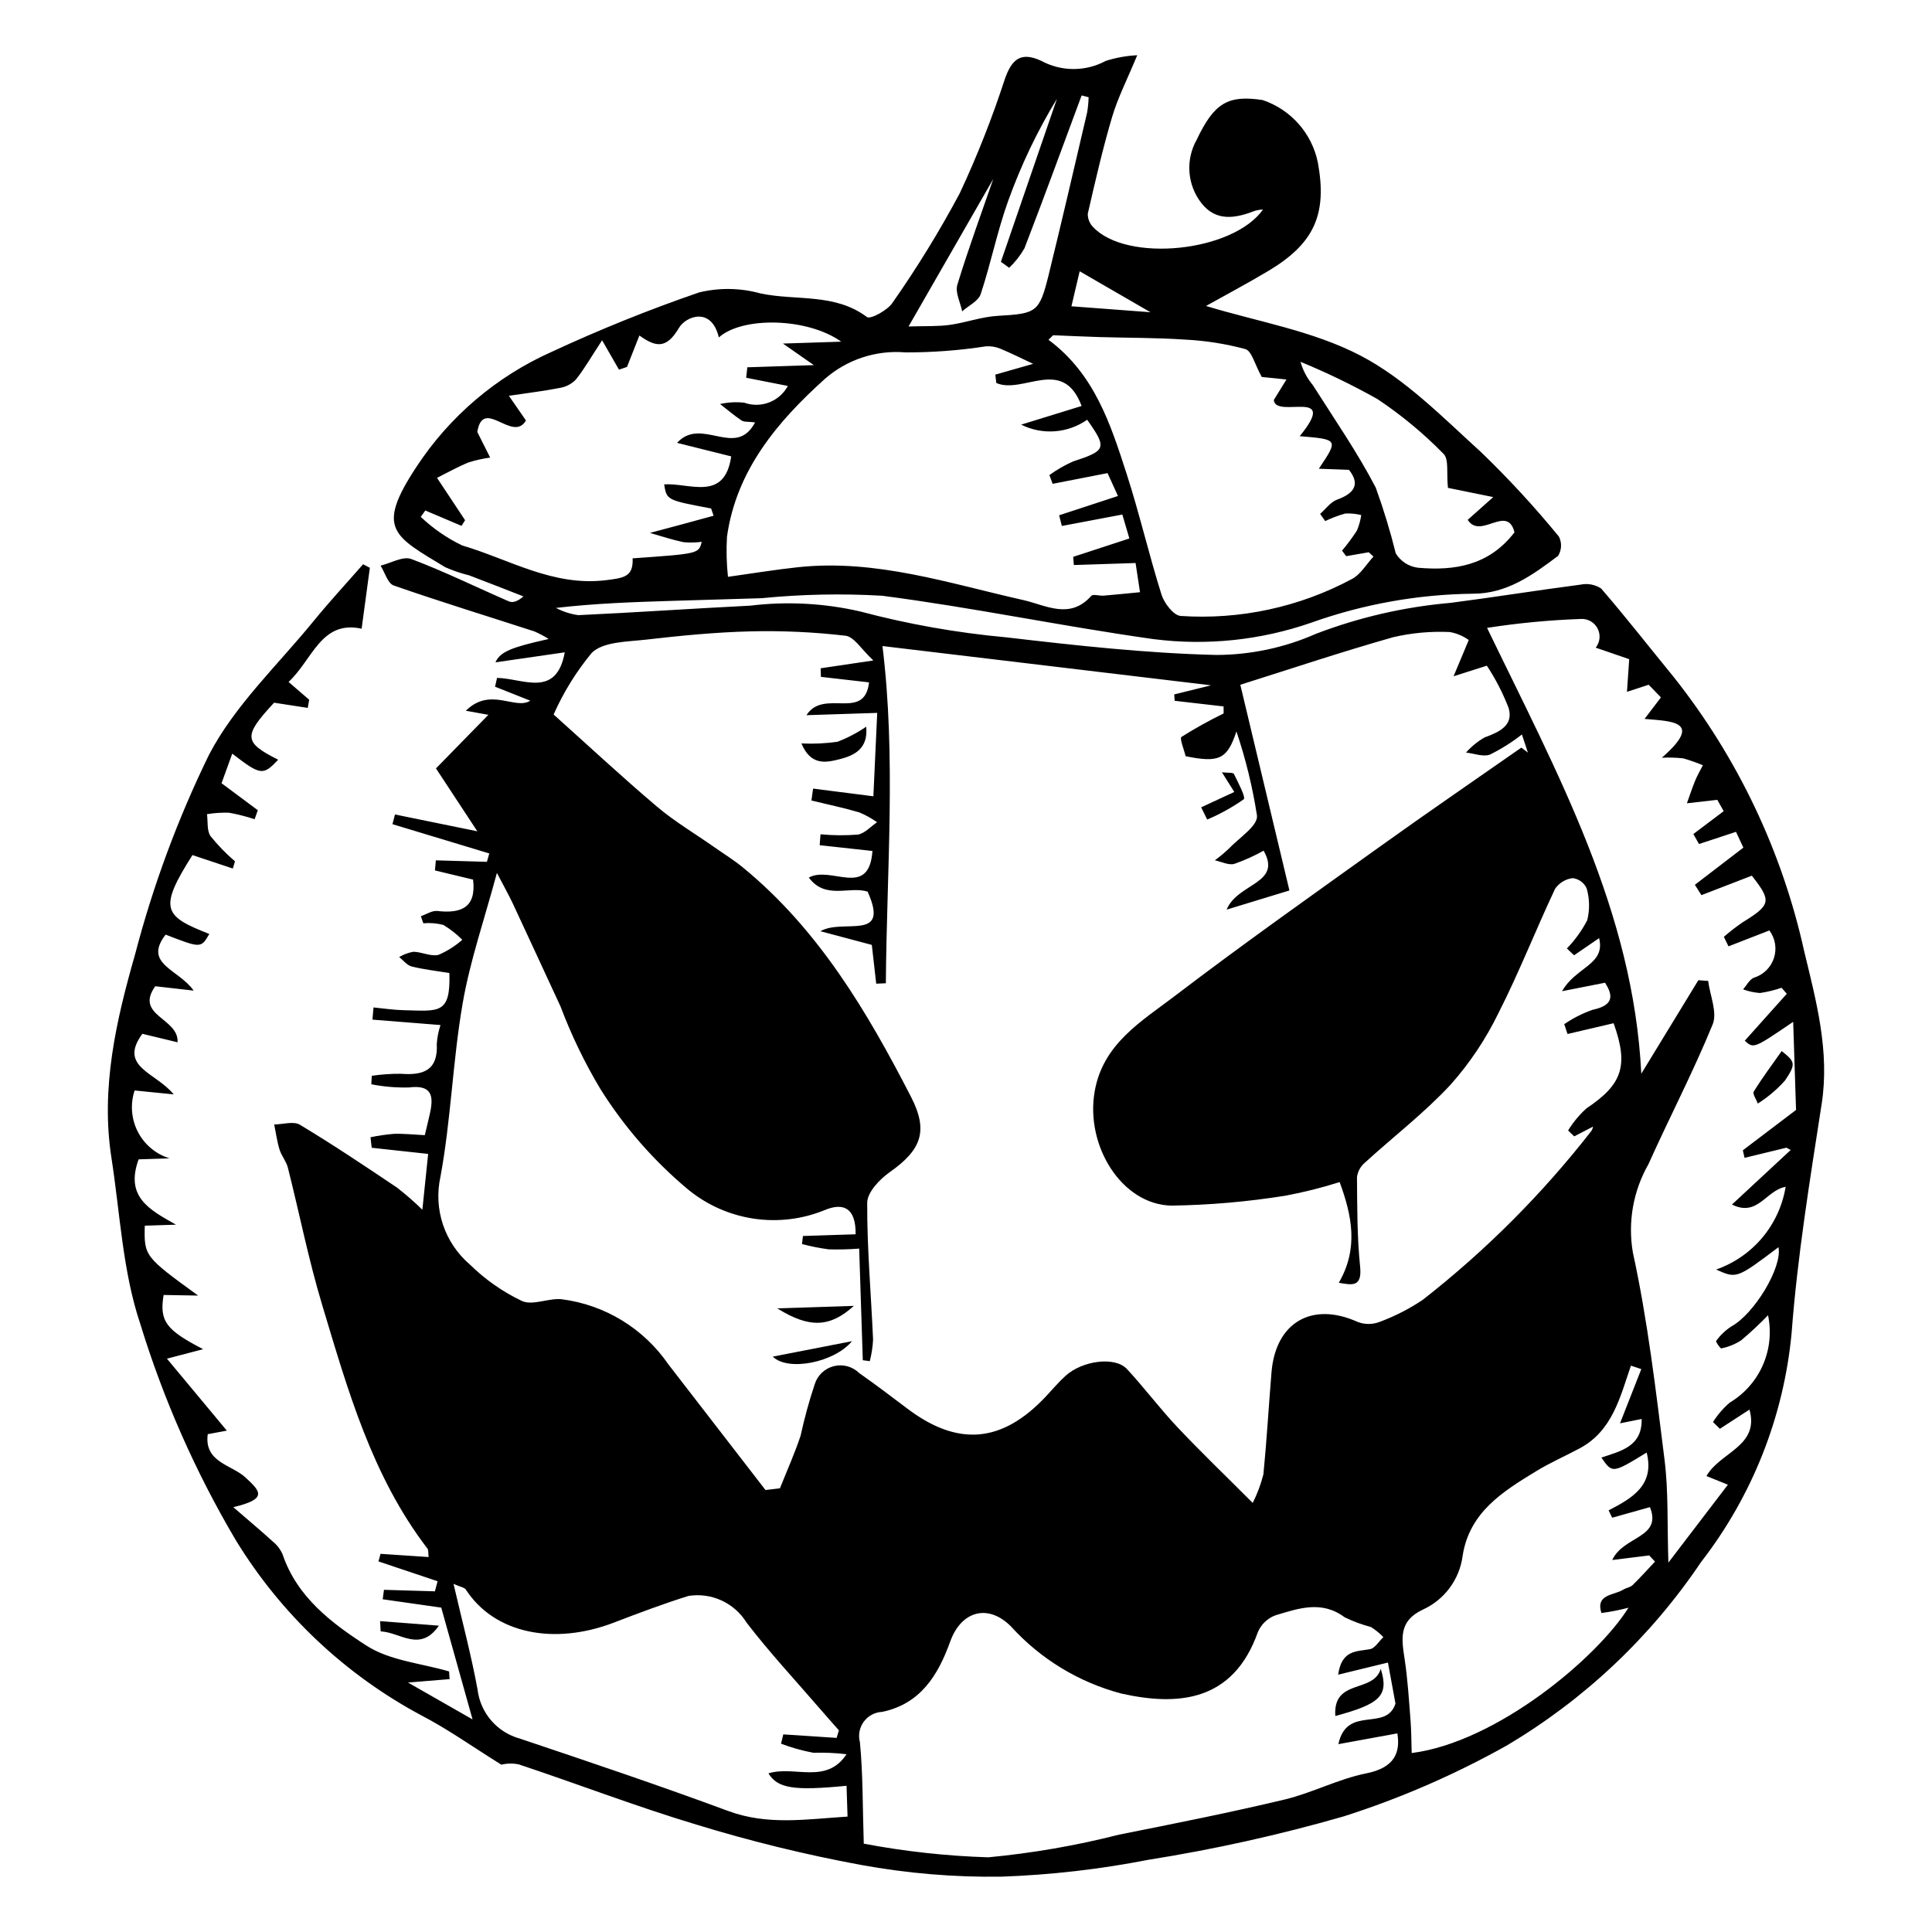 <?xml version="1.0" encoding="UTF-8"?>
<!-- Uploaded to: SVG Repo, www.svgrepo.com, Generator: SVG Repo Mixer Tools -->
<svg fill="#000000" width="800px" height="800px" version="1.1" viewBox="144 144 512 512" xmlns="http://www.w3.org/2000/svg">
 <g>
  <path d="m275.5 333.8-8.055-1.441c6.535-6.461 13.07-0.094 17.086-2.668l-9.34-3.707 0.531-2.332c6.856 0.105 15.703 5.496 17.949-6.781l-18.371 2.656c1.285-2.863 4.297-3.996 14.105-6.188h-0.004c-1.207-0.77-2.477-1.441-3.789-2.012-12.434-4.035-24.938-7.867-37.281-12.168-1.578-0.551-2.336-3.453-3.473-5.262 2.738-0.66 5.949-2.574 8.133-1.754 8.789 3.301 17.242 7.484 25.871 11.227 0.957 0.414 2.234 0.098 3.848-1.32-4.777-1.859-9.543-3.754-14.34-5.562v-0.004c-2.199-0.535-4.352-1.27-6.422-2.191-13.641-8.289-18.465-10.07-7.613-26.531 8.785-13.406 21.238-24.004 35.879-30.527 12.746-5.922 25.797-11.18 39.09-15.75 5.34-1.289 10.922-1.195 16.219 0.27 9.371 2.008 19.68-0.164 28.234 6.266 0.883 0.664 5.414-1.758 6.742-3.754 6.535-9.316 12.496-19.023 17.852-29.066 4.609-9.855 8.605-19.988 11.969-30.336 1.82-5.113 4.152-7.262 9.586-4.762h0.004c5.336 2.906 11.781 2.918 17.129 0.035 2.703-0.859 5.508-1.363 8.34-1.504-2.699 6.519-5.148 11.277-6.644 16.32-2.504 8.445-4.481 17.055-6.453 25.645h-0.004c-0.039 1.34 0.473 2.641 1.422 3.586 8.902 9.453 36.996 6.668 45.016-4.668l0.004 0.004c-0.664 0.027-1.32 0.121-1.961 0.281-5.164 1.996-10.375 3.109-14.363-1.965v0.004c-1.848-2.363-2.953-5.219-3.176-8.207-0.227-2.992 0.438-5.981 1.91-8.59 4.66-9.824 8.324-11.914 17.484-10.531 7.484 2.516 13.059 8.828 14.633 16.562 2.508 13.672-0.926 21.406-12.992 28.645-5.676 3.402-11.535 6.5-16.648 9.363 13.395 4.102 28.234 6.535 40.91 13.137 11.879 6.184 21.824 16.379 31.934 25.562h0.004c7.328 7.059 14.234 14.547 20.676 22.426 0.82 1.617 0.738 3.547-0.211 5.094-6.719 5.055-13.566 10.07-22.613 10.039h0.004c-14.543 0.176-28.953 2.75-42.656 7.621-13.441 4.699-27.789 6.211-41.914 4.418-24.086-3.371-47.945-8.398-72.059-11.512v0.004c-10.613-0.609-21.258-0.391-31.836 0.656-7.918 0.234-15.836 0.469-23.75 0.707-10.145 0.316-20.293 0.656-30.781 1.871v-0.004c1.852 0.977 3.859 1.625 5.934 1.918 15.191-0.695 30.363-1.762 45.551-2.512h-0.004c9.719-1.18 19.566-0.664 29.109 1.523 12.699 3.375 25.66 5.672 38.746 6.867 18.512 2.16 37.113 4.227 55.715 4.672 9.098-0.027 18.094-1.941 26.414-5.621 11.438-4.371 23.426-7.125 35.621-8.184 11.488-1.477 22.93-3.332 34.418-4.824 1.895-0.41 3.871-0.043 5.496 1.012 6.621 7.664 12.852 15.668 19.273 23.508 16.891 21.305 28.711 46.172 34.562 72.719 3.133 12.984 6.781 26.367 4.617 40.348-3.129 20.199-6.438 40.441-7.977 60.789-2.086 22.102-10.418 43.152-24.027 60.691-13.379 19.895-31.047 36.539-51.707 48.711-13.676 7.648-28.086 13.898-43.012 18.656-17 4.891-34.285 8.727-51.754 11.496-12.844 2.512-25.867 4.004-38.945 4.465-12.492 0.176-24.969-0.875-37.258-3.129-14.68-2.715-29.191-6.269-43.465-10.648-15.859-4.754-31.348-10.73-47.07-15.957v-0.004c-1.547-0.336-3.152-0.316-4.691 0.059-7.617-4.738-14.121-9.387-21.148-13.039-20.242-10.816-37.23-26.844-49.207-46.426-10.668-18.039-19.168-37.277-25.32-57.312-4.699-13.957-5.356-29.289-7.652-44.035-2.887-18.512 1.262-36.469 6.258-53.902 4.758-18.234 11.316-35.953 19.582-52.891 6.797-13.078 18.211-23.781 27.707-35.43 4.211-5.164 8.75-10.062 13.141-15.086l1.793 0.934c-0.695 5.156-1.395 10.312-2.18 16.141-10.758-2.328-12.957 8.156-19.363 14.113l5.465 4.711-0.375 2.164-8.926-1.375c-8.215 8.859-8.098 10.477 1.086 15.113-4.027 4.25-4.633 4.195-12.168-1.617l-2.84 7.844 9.609 7.152-0.848 2.387v-0.004c-2.223-0.73-4.492-1.305-6.797-1.723-1.949-0.059-3.898 0.07-5.82 0.387 0.266 1.965-0.07 4.344 0.93 5.809h-0.004c1.953 2.426 4.125 4.664 6.488 6.688l-0.566 1.91-10.703-3.566c-9.105 14.328-7.586 16.172 4.469 20.906-2.215 3.801-2.215 3.801-11.582 0.176-6.039 7.812 3.477 9.164 7.434 14.836l-10.176-1.156c-5.586 7.824 6.312 8.418 5.91 14.852l-9.328-2.246c-6.481 8.801 3.629 10.246 8.305 16.051l-10.355-1.035c-1.195 3.609-0.891 7.551 0.844 10.934 1.738 3.383 4.766 5.926 8.398 7.055l-8.184 0.266c-3.606 9.895 2.75 13.293 9.906 17.309-2.758 0.09-5.519 0.18-8.273 0.266-0.203 8.043-0.059 8.223 14.137 18.523l-9.148-0.16c-1.148 6.965 0.637 9.289 10.484 14.367l-9.605 2.512c5.441 6.539 10.562 12.688 15.879 19.074l-5.062 0.938c-1.008 7.457 6.32 8.094 9.941 11.422 4.098 3.769 6.008 5.75-3.168 7.922 4.34 3.754 7.418 6.324 10.375 9.023 1.152 0.918 2.07 2.098 2.672 3.441 3.828 11.371 13.031 18.281 22.234 24.219 6.195 4 14.527 4.684 21.906 6.852l0.141 2.035-11.031 0.902 17.109 9.777c-3.094-11.047-5.797-20.699-8.297-29.629l-15.512-2.211 0.332-2.508 13.5 0.402 0.707-2.676-15.664-5.25 0.543-2.012 12.742 0.852c-0.129-1.051 0.012-1.824-0.309-2.246-14.719-19.207-21.117-42.051-27.918-64.637-3.594-11.934-6.012-24.219-9.07-36.316-0.422-1.676-1.691-3.125-2.203-4.789-0.664-2.156-0.961-4.43-1.414-6.648 2.301-0.023 5.137-0.938 6.816 0.074 8.719 5.246 17.184 10.918 25.637 16.59v-0.004c2.383 1.844 4.656 3.82 6.809 5.93 0.605-5.812 1.078-10.391 1.535-14.789l-14.961-1.629-0.316-2.789h0.004c2.043-0.426 4.113-0.727 6.199-0.902 2.656-0.078 5.324 0.211 8.188 0.352 0.547-2.312 0.977-4.035 1.359-5.773 1.016-4.59 0.566-7.644-5.559-6.871v0.004c-3.348 0.082-6.695-0.203-9.98-0.844l0.125-2.25h-0.004c2.551-0.375 5.129-0.555 7.707-0.535 5.875 0.457 9.883-0.832 9.523-7.887l-0.004-0.004c0.113-1.711 0.449-3.398 0.992-5.023l-18.035-1.434 0.281-3.231c2.644 0.254 5.285 0.668 7.938 0.727 9.363 0.219 12.527 1.215 12.168-9.852-3.32-0.543-6.711-0.914-9.992-1.73-1.234-0.305-2.215-1.637-3.312-2.504l-0.004 0.004c1.164-0.688 2.441-1.164 3.769-1.402 2.246 0.035 4.664 1.336 6.676 0.812 2.293-0.988 4.414-2.332 6.285-3.984-1.504-1.52-3.191-2.844-5.023-3.941-1.73-0.449-3.523-0.594-5.305-0.434l-0.652-1.879c1.457-0.492 2.977-1.535 4.359-1.379 6.375 0.727 10.367-0.926 9.48-8.32l-10.102-2.426 0.234-2.676 13.531 0.391 0.633-2.219-25.664-7.758 0.672-2.57 21.824 4.457c-4.055-6.164-7.133-10.844-10.961-16.664 4.477-4.578 9.469-9.684 14.465-14.793zm71.363 205.07 3.824-0.453c1.848-4.641 3.918-9.211 5.481-13.949v0.004c1.004-4.621 2.258-9.184 3.754-13.672 0.746-2.359 2.668-4.164 5.07-4.758 2.402-0.598 4.941 0.098 6.707 1.836 4.277 3.012 8.461 6.156 12.625 9.32 13.484 10.246 25.215 9.262 36.855-3.133 1.727-1.836 3.352-3.789 5.215-5.473 4.523-4.074 13.137-5.152 16.254-1.793 4.617 4.981 8.703 10.453 13.359 15.395 6.188 6.562 12.703 12.809 19.977 20.094l0.004-0.004c1.215-2.414 2.164-4.957 2.828-7.582 0.883-8.996 1.398-18.027 2.144-27.039 1.102-13.27 10.77-18.793 22.848-13.332 1.852 0.707 3.902 0.707 5.754 0.004 4.039-1.496 7.887-3.461 11.465-5.856 16.703-13.047 31.73-28.102 44.75-44.828 0.191-0.34 0.332-0.711 0.406-1.094l-5 2.594-1.621-1.566v0.004c1.336-2.18 2.981-4.16 4.879-5.871 9.504-6.34 11.207-11.281 7.184-22.555l-12.215 2.859-0.867-2.609 0.004-0.004c2.328-1.594 4.859-2.875 7.527-3.805 5.938-1.246 5.238-4.074 3.281-7.172l-11.387 2.246c3.609-6.453 11.57-7.004 9.812-14.062l-6.629 4.539-1.91-1.801c2.152-2.219 3.969-4.738 5.391-7.481 0.695-2.781 0.645-5.695-0.152-8.449-0.672-1.484-2.074-2.512-3.691-2.707-1.902 0.219-3.613 1.258-4.684 2.844-5.137 10.902-9.531 22.164-14.988 32.895-3.344 6.883-7.613 13.273-12.695 18.992-6.941 7.484-15.164 13.777-22.734 20.691-1.141 0.969-1.879 2.328-2.074 3.812 0.062 7.902 0.027 15.844 0.828 23.688 0.562 5.484-2.035 4.945-5.644 4.305 5.293-9.133 3.469-17.855 0.219-26.684l0.004 0.004c-4.711 1.492-9.508 2.695-14.367 3.606-10 1.602-20.102 2.481-30.23 2.629-13.156-0.281-22.844-15.852-20.324-30.27 2.215-12.668 12.438-18.57 21.254-25.297 17.93-13.676 36.363-26.695 54.699-39.832 12.277-8.797 24.746-17.332 37.129-25.98l1.73 1.328-1.594-4.809h0.004c-2.633 2.062-5.465 3.848-8.457 5.328-1.797 0.676-4.215-0.297-6.356-0.531 1.418-1.602 3.09-2.965 4.953-4.023 3.906-1.418 7.719-3.195 6.324-7.84l-0.004-0.004c-1.512-3.91-3.441-7.652-5.75-11.156l-8.82 2.805c1.191-2.852 2.387-5.699 4.023-9.609v0.004c-1.504-1.082-3.234-1.809-5.059-2.121-5.027-0.23-10.062 0.23-14.965 1.371-13.855 3.93-27.527 8.516-40.516 12.605 4.269 17.879 8.664 36.289 13.016 54.512l-16.645 5.082c2.941-7.125 14.805-6.82 9.805-15.625-2.481 1.391-5.082 2.562-7.766 3.5-1.523 0.414-3.426-0.586-5.16-0.945 1.281-0.938 2.504-1.953 3.656-3.043 2.723-2.879 7.75-6.074 7.519-8.773-1.176-7.59-3-15.062-5.453-22.34-2.422 7.312-4.519 8.395-13.465 6.566-0.41-1.746-1.652-4.738-1.109-5.109 3.609-2.273 7.344-4.352 11.18-6.219l-0.008-1.863-12.969-1.496-0.113-1.691 9.766-2.406-87.09-10.41c3.641 29.52 1.125 59.418 0.898 89.363l-2.551 0.113c-0.398-3.496-0.797-6.996-1.168-10.277l-13.621-3.625c6.035-3.496 18.551 2.938 12.508-10.492-4.84-1.539-11.145 2.234-15.582-3.723 5.859-3.281 15.965 5.656 16.863-7.051l-13.984-1.531 0.219-2.879-0.004-0.008c3.277 0.309 6.578 0.336 9.863 0.082 1.832-0.277 3.43-2.133 5.129-3.277v-0.004c-1.477-1.047-3.066-1.926-4.734-2.617-4.168-1.223-8.434-2.113-12.66-3.137l0.441-3.16 15.977 2.039c0.352-7.699 0.691-15.09 1.016-22.102l-18.75 0.609c4.59-7.203 15.41 1.73 16.586-8.695l-12.75-1.461-0.078-2.273 13.973-2.07c-3.141-2.906-5.082-6.289-7.387-6.562v0.004c-8.406-0.98-16.871-1.367-25.328-1.152-9.215 0.23-18.43 1.141-27.594 2.195-4.934 0.566-11.258 0.516-14.297 3.473h-0.004c-4.106 4.965-7.516 10.469-10.129 16.359 9.473 8.488 18.25 16.672 27.398 24.418 4.664 3.949 10 7.106 15.023 10.625 2.609 1.828 5.34 3.516 7.797 5.535 20.02 16.434 32.879 38.164 44.492 60.734 4.684 9.098 2.746 14.078-5.668 20-2.656 1.871-5.922 5.328-5.934 8.074-0.055 12.09 1.027 24.184 1.555 36.281-0.098 1.926-0.391 3.836-0.867 5.703l-1.855-0.246-0.961-29.582c-2.688 0.211-5.379 0.277-8.07 0.199-2.387-0.316-4.754-0.785-7.078-1.41l0.246-2.129 13.961-0.453c0.09-7.113-3.336-8.488-8.328-6.356h-0.004c-5.957 2.41-12.453 3.164-18.805 2.191-6.352-0.973-12.32-3.641-17.285-7.723-9.082-7.586-16.91-16.559-23.199-26.582-4.172-6.965-7.711-14.289-10.574-21.883-4.195-9.016-8.324-18.059-12.543-27.066-1.211-2.582-2.621-5.07-4.324-8.348-3.301 12.285-7.129 23.293-9.086 34.621-2.625 15.18-3.078 30.746-5.875 45.887-0.93 4.215-0.703 8.598 0.664 12.691 1.367 4.09 3.82 7.734 7.094 10.543 4.043 3.981 8.719 7.262 13.84 9.703 2.859 1.289 7.066-0.832 10.566-0.465l-0.004 0.004c11.434 1.473 21.699 7.742 28.23 17.238 8.586 11.102 17.168 22.207 25.746 33.316zm191.22-228.48c18.871 39.035 38.734 75.078 40.879 118.15 5.039-8.258 10.078-16.516 15.117-24.773l2.602 0.184c0.488 3.875 2.484 8.367 1.195 11.52-5.133 12.559-11.445 24.629-17.008 37.02h0.004c-4.051 7.078-5.519 15.344-4.152 23.387 3.949 18.105 6.098 36.625 8.41 55.047 1.035 8.258 0.672 16.688 1.012 27.18l15.766-20.645-5.68-2.293c3.598-6.379 14.121-7.852 11.402-17.617l-7.848 5.098-1.816-1.797c1.211-1.922 2.699-3.652 4.414-5.137 3.898-2.32 6.973-5.797 8.797-9.949 1.824-4.156 2.301-8.773 1.371-13.211-2.262 2.34-4.641 4.559-7.129 6.652-1.602 1.031-3.379 1.75-5.246 2.129-0.285 0.078-1.535-1.801-1.395-1.969 1.098-1.504 2.453-2.801 4.008-3.824 6.059-3.266 13.594-15.66 12.531-21.023-11.09 8.355-11.09 8.355-16.523 5.922h-0.004c4.758-1.664 8.98-4.574 12.223-8.434 3.242-3.859 5.383-8.52 6.203-13.492-5.219 0.918-7.394 8.094-14.227 4.699l15.566-14.461-1.148-0.605-11.082 2.695-0.453-2.004c4.637-3.516 9.27-7.031 14.098-10.695l-0.758-23.352c-10.473 7.129-10.473 7.129-12.832 5.008 3.715-4.148 7.43-8.297 11.145-12.445l-1.395-1.59-0.004 0.004c-1.852 0.637-3.762 1.102-5.699 1.387-1.531-0.109-3.043-0.434-4.488-0.965 0.922-1.047 1.645-2.527 2.805-3.07 2.527-0.75 4.527-2.688 5.356-5.188s0.383-5.25-1.195-7.359c-3.777 1.469-7.305 2.844-10.832 4.215l-1.234-2.523h-0.004c1.578-1.367 3.231-2.644 4.953-3.828 7.562-4.652 7.758-5.644 2.461-12.375l-13.352 5.16-1.734-2.746 12.848-9.848-1.953-4.188-9.805 3.231-1.492-2.648 8.039-6.059-1.703-3.004-8.047 0.918c0.727-2.019 1.391-4.062 2.203-6.043 0.57-1.391 1.348-2.695 2.031-4.039h0.004c-1.691-0.703-3.422-1.312-5.184-1.824-1.891-0.207-3.797-0.266-5.695-0.168 11.164-9.75 2.586-9.648-4.582-10.289l4.34-5.703-3.25-3.352-5.75 1.883c0.152-2.246 0.305-4.492 0.59-8.656l-8.871-3.051h-0.004c1.168-1.465 1.352-3.484 0.469-5.137-0.883-1.652-2.66-2.621-4.527-2.465-8.285 0.293-16.547 1.082-24.738 2.359zm-165.18 322.2c10.891 2.062 21.922 3.273 33 3.617 11.699-1.102 23.293-3.109 34.68-6.012 14.637-2.918 29.285-5.824 43.797-9.289 7.371-1.762 14.309-5.473 21.711-6.949 7.535-1.504 9.043-5.555 8.223-10.594l-15.633 2.856c2.277-10.508 12.645-3.125 15.133-10.742l-1.996-10.883-13.188 3.211c0.922-6.617 4.891-6.106 8.43-6.758 1.332-0.246 2.371-2.086 3.543-3.199h-0.004c-0.984-1.031-2.098-1.934-3.312-2.68-2.402-0.633-4.731-1.496-6.961-2.586-6.086-4.543-12.246-2.328-18.281-0.52-2.106 0.77-3.801 2.371-4.688 4.43-6.594 18.711-21.488 19.598-36.148 16.324v0.004c-11.262-2.969-21.426-9.137-29.258-17.762-6.113-6.184-13.234-4.109-16.133 3.953-3.164 8.801-7.797 16.523-18.047 18.656-1.93 0.082-3.715 1.035-4.859 2.594-1.148 1.555-1.527 3.543-1.031 5.41 0.824 8.492 0.707 17.078 1.023 26.918zm55.68-338.85-0.18-2.168 14.891-4.871-1.863-6.344-16.031 3.031-0.719-2.832 15.59-5.113c-1.113-2.445-2-4.402-2.758-6.066-5.328 1.039-9.941 1.938-14.551 2.84l-0.863-2.32 0.004 0.004c1.945-1.418 4.039-2.621 6.238-3.598 8.816-2.891 9.105-3.512 3.773-11.066-2.531 1.77-5.492 2.824-8.57 3.055-3.082 0.227-6.168-0.379-8.93-1.758 6.207-1.918 11.172-3.449 16.023-4.945-4.965-13.312-15.527-2.996-22.609-6.094l-0.258-2.215 10.016-2.859c-2.867-1.344-5.777-2.809-8.781-4.055v0.004c-1.184-0.477-2.465-0.68-3.738-0.586-7.051 1.086-14.172 1.621-21.305 1.605-7.805-0.664-15.543 1.891-21.418 7.07-12.43 11.203-23.438 24.125-25.891 41.805-0.203 3.535-0.113 7.082 0.262 10.602 6.434-0.895 12.48-1.898 18.566-2.551 20.641-2.207 40.012 4.285 59.707 8.711 5.918 1.328 12.32 5.301 17.996-1.105 0.492-0.555 2.176 0.023 3.293-0.07 3.066-0.25 6.129-0.574 9.633-0.91-0.5-3.305-0.879-5.797-1.172-7.734zm-171.87-14.453-1.211 1.688 0.004-0.004c3.238 3.082 6.941 5.641 10.973 7.574 12.504 3.68 24.051 10.941 38.148 9.203 4.699-0.578 7.258-0.902 7.023-5.785 17.523-1.23 17.523-1.23 18.312-4.379l-0.004 0.004c-1.598 0.211-3.215 0.242-4.82 0.094-3.004-0.629-5.938-1.617-8.898-2.457 2.949-0.785 5.902-1.566 8.848-2.363 2.676-0.723 5.348-1.461 8.02-2.191l-0.656-1.922c-11.762-2.215-11.762-2.215-12.445-6.387 6.719-0.457 16.023 4.691 17.77-7.418-4.582-1.145-8.922-2.231-14.352-3.586 6.535-7.129 15.531 4.336 20.68-5.426-1.824-0.223-2.906-0.051-3.57-0.496-1.988-1.328-3.812-2.894-5.703-4.367h-0.004c2.106-0.477 4.269-0.594 6.41-0.352 4.418 1.582 9.328-0.305 11.551-4.438l-11.047-2.176 0.309-2.769 17.629-0.574-8.188-5.715 15.441-0.5c-9.008-6.43-26.258-6.68-32.43-1.125-1.953-8.25-8.758-5.625-10.578-2.519-3.316 5.656-6.172 5.102-10.473 2.008l-3.293 8.328-2.117 0.727c-1.145-1.992-2.293-3.984-4.481-7.789-3.035 4.633-4.758 7.676-6.918 10.367v0.004c-1.117 1.176-2.582 1.957-4.18 2.231-4.188 0.84-8.441 1.336-13.602 2.109l4.527 6.551c-3.543 6.019-11.355-6.344-12.902 3.035 1.414 2.812 2.414 4.797 3.41 6.781l0.004 0.004c-1.945 0.27-3.867 0.699-5.738 1.293-2.824 1.141-5.496 2.664-8.348 4.082 2.836 4.285 5.137 7.754 7.438 11.227l-0.938 1.496zm109 325.27 0.605-2.004c-1.602-1.82-3.223-3.625-4.805-5.461-6.613-7.676-13.547-15.109-19.703-23.133l0.004-0.008c-1.586-2.547-3.887-4.57-6.617-5.82-2.727-1.246-5.762-1.664-8.727-1.199-6.672 2.082-13.227 4.559-19.754 7.062-15.961 6.125-31.715 2.902-39.258-8.738-0.359-0.555-1.395-0.676-3.269-1.52 2.328 10.062 4.711 18.961 6.367 27.992h-0.004c0.363 3.043 1.625 5.906 3.629 8.227 2 2.32 4.648 3.988 7.602 4.793 18.473 6.203 36.953 12.422 55.223 19.188 10.473 3.879 20.793 2.148 31.602 1.48l-0.266-8.168c-13.945 1.359-18.203 0.723-20.703-3.289 6.832-2.156 15.34 3.07 20.699-5.078v0.004c-2.91-0.344-5.844-0.473-8.773-0.383-2.93-0.547-5.805-1.355-8.59-2.41l0.605-2.465zm112.66-360.66c-1.84-3.305-2.637-6.883-4.332-7.379l0.008-0.004c-5.242-1.41-10.621-2.254-16.043-2.519-7.465-0.512-14.965-0.441-22.449-0.664-4.156-0.121-8.309-0.324-12.465-0.492l-1.234 1.211c12.191 9.023 16.465 22.379 20.738 35.609 3.402 10.539 5.891 21.371 9.219 31.934 0.715 2.262 3.195 5.5 5.051 5.633v0.004c15.754 1.062 31.492-2.328 45.41-9.789 2.309-1.203 3.828-3.926 5.711-5.945l-1.258-1.145-5.977 1.039-1.094-1.461h-0.004c1.418-1.688 2.731-3.457 3.934-5.301 0.562-1.32 0.949-2.711 1.152-4.133-1.387-0.344-2.812-0.48-4.238-0.41-1.824 0.508-3.602 1.18-5.305 2l-1.348-1.902c1.488-1.297 2.773-3.156 4.504-3.781 4.883-1.762 5.988-4.289 3.137-7.894l-7.988-0.293c5.215-7.769 5.215-7.769-5.059-8.625 10.695-13.105-6.445-4.426-6.867-9.59l3.344-5.434zm100.59 262.93-2.754-0.918c-2.867 8.367-4.91 17.273-13.555 21.906-3.809 2.043-7.797 3.777-11.48 6.023-8.863 5.402-17.773 10.879-19.562 22.469v-0.004c-0.82 6.277-4.832 11.684-10.602 14.289-6.434 3.031-5.57 7.789-4.758 13.16 0.805 5.328 1.129 10.734 1.551 16.113 0.227 2.871 0.211 5.762 0.305 8.711 22.465-2.856 49.137-25.184 57.461-38.523l0.004 0.004c-2.363 0.621-4.766 1.094-7.191 1.41-1.574-5.039 3.254-4.621 5.832-6.211 0.773-0.477 1.836-0.59 2.453-1.191 2.051-1.996 3.961-4.141 5.926-6.227l-1.543-1.633-9.797 1.219c2.977-6.449 13.285-5.762 10-14.02l-10.012 2.809-0.938-1.957c6.32-3.246 12.246-6.727 10.078-15.316-9.07 5.543-9.086 5.547-11.996 1.336 5.125-1.75 10.848-2.906 10.664-10.234l-5.731 1.156c2.023-5.148 3.832-9.762 5.644-14.371zm-51.242-233.54c-0.422-3.922 0.297-7.582-1.168-9.012v-0.004c-5.309-5.422-11.164-10.277-17.477-14.488-6.602-3.719-13.426-7.023-20.43-9.902 0.645 2.277 1.766 4.391 3.289 6.203 5.676 8.969 11.762 17.734 16.648 27.125 2.074 5.719 3.848 11.543 5.312 17.449 1.281 2.098 3.449 3.496 5.887 3.797 9.676 0.852 18.816-0.574 25.574-9.387-1.926-7.578-9.027 2.047-12.395-3.309l6.766-6.027zm-142.95-42.766c4.41-0.145 7.699 0.02 10.902-0.422 4.269-0.586 8.445-2.148 12.711-2.394 10.32-0.602 11.059-0.844 13.559-11.023 3.504-14.262 6.812-28.57 10.156-42.871v0.004c0.227-1.336 0.359-2.688 0.398-4.043l-1.855-0.48c-5.019 13.508-9.957 27.051-15.145 40.496h0.004c-1.094 1.914-2.461 3.66-4.062 5.176l-2.191-1.582c4.949-14.398 9.902-28.801 14.852-43.199-5.199 8.543-9.523 17.59-12.906 27.004-2.91 8.074-4.59 16.59-7.297 24.746-0.617 1.863-3.223 3.07-4.914 4.578-0.48-2.367-1.898-5.019-1.277-7.051 2.981-9.75 6.512-19.332 9.52-28.027-6.945 12.09-14.348 24.98-22.453 39.09zm43.168-5.352 20.945 1.574c-6.875-3.977-12.469-7.211-18.762-10.852-0.715 3.031-1.348 5.723-2.184 9.281z"/>
  <path d="m244.73 573.62 15.578 1.199c-4.965 7.195-10.258 1.738-15.426 1.512z"/>
  <path d="m373.55 336.58c0.59 5.82-3.148 7.629-6.957 8.594-3.5 0.887-7.672 1.926-10.207-4.152v-0.004c3.195 0.16 6.402 0.008 9.57-0.449 2.68-1.023 5.227-2.363 7.594-3.988z"/>
  <path d="m370.28 490.07c-6.246 5.676-11.715 6.027-20.297 0.66z"/>
  <path d="m471.1 353.88-3.277-5.215c1.621 0.188 2.981 0.023 3.172 0.422 1.098 2.258 3.215 6.223 2.606 6.731h0.004c-3.031 2.125-6.277 3.926-9.684 5.367l-1.598-3.238z"/>
  <path d="m369.77 499.43c-4.547 5.59-16.902 8.117-20.973 4.09z"/>
  <path d="m616.17 422.54c3.508 2.832 3.891 3.312 0.895 7.781-2.109 2.371-4.543 4.434-7.223 6.129-0.398-1.078-1.453-2.566-1.082-3.168 2.289-3.691 4.898-7.188 7.41-10.742z"/>
  <path d="m497.87 598.76c-0.668-10.027 10.086-5.922 12.043-12.504 2.195 7.086-0.062 9.273-12.043 12.504z"/>
 </g>
</svg>